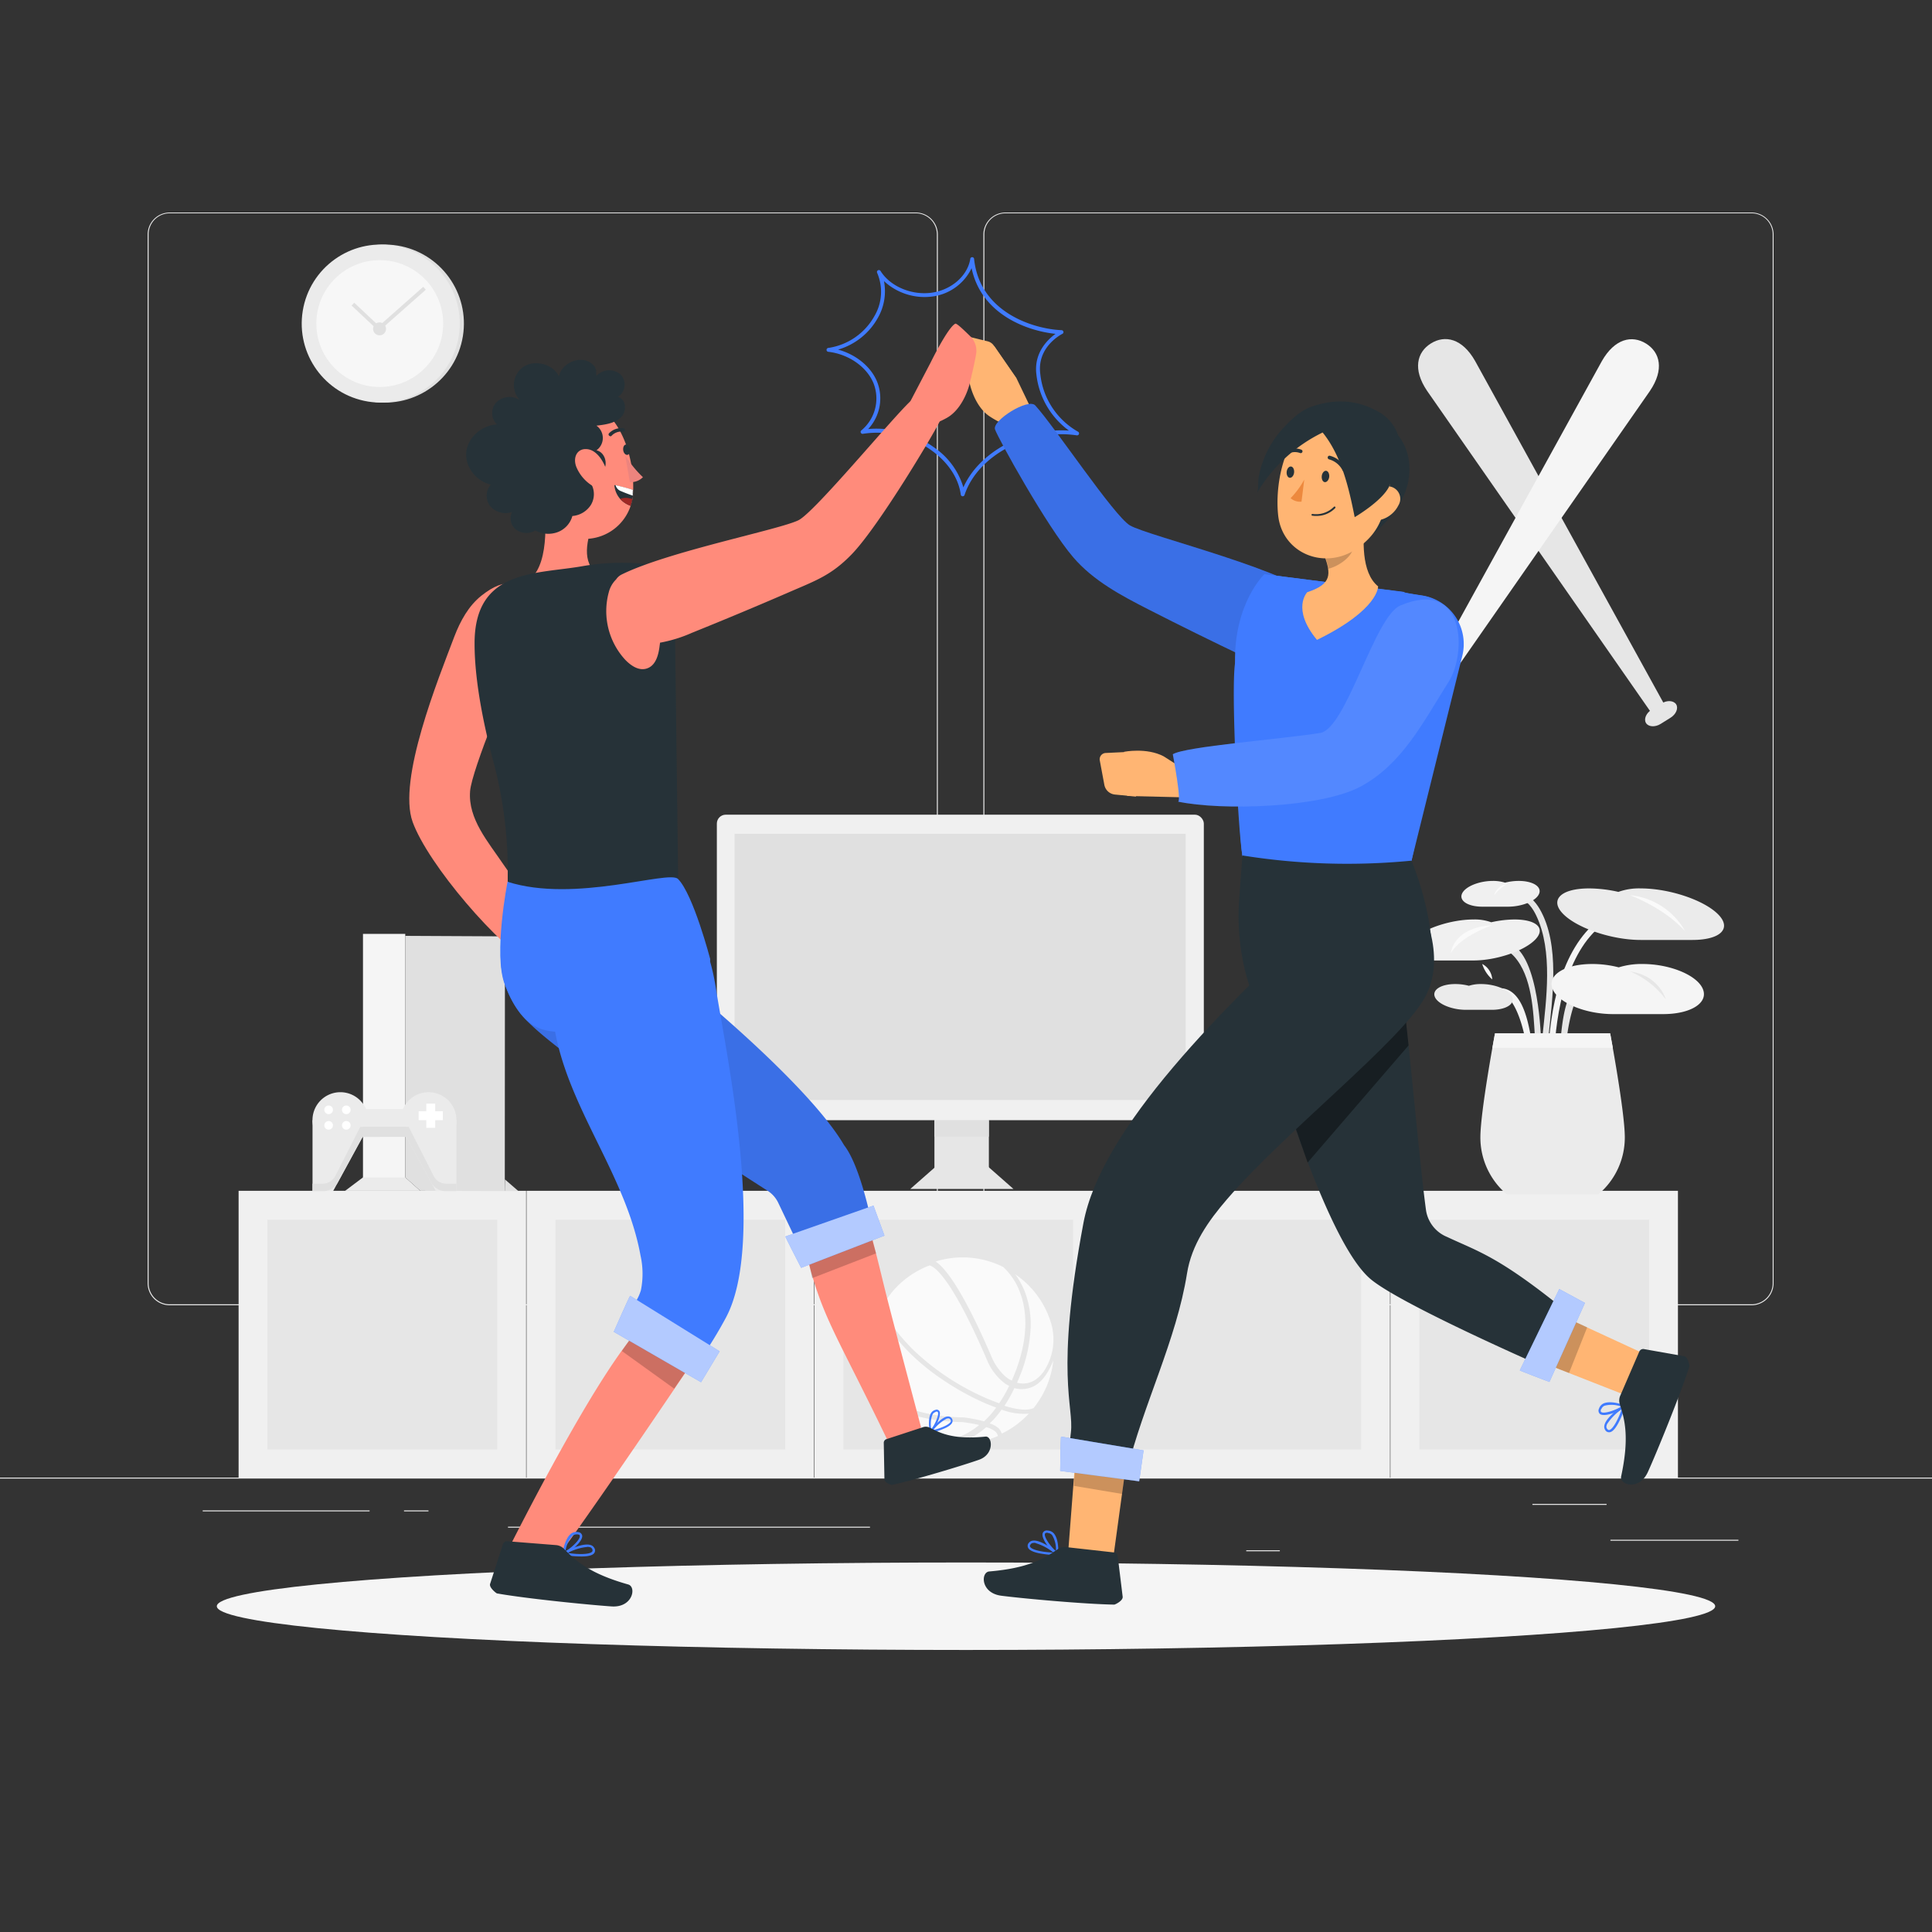 <svg xmlns="http://www.w3.org/2000/svg" viewBox="0 0 500 500"><rect x="0" y="0" width="500" height="500" fill="#333333" stroke="none"/><g id="freepik--background-complete--inject-2"><rect x="416.78" y="398.49" width="33.12" height="0.25" style="fill:#ebebeb"></rect><rect x="322.53" y="401.21" width="8.69" height="0.25" style="fill:#ebebeb"></rect><rect x="396.59" y="389.21" width="19.19" height="0.25" style="fill:#ebebeb"></rect><rect x="52.46" y="390.89" width="43.19" height="0.25" style="fill:#ebebeb"></rect><rect x="104.56" y="390.89" width="6.33" height="0.25" style="fill:#ebebeb"></rect><rect x="131.47" y="395.11" width="93.68" height="0.25" style="fill:#ebebeb"></rect><path d="M237,337.8H43.91a5.71,5.71,0,0,1-5.7-5.71V60.66A5.71,5.71,0,0,1,43.91,55H237a5.71,5.71,0,0,1,5.71,5.71V332.09A5.71,5.71,0,0,1,237,337.8ZM43.91,55.2a5.46,5.46,0,0,0-5.45,5.46V332.09a5.46,5.46,0,0,0,5.45,5.46H237a5.47,5.47,0,0,0,5.46-5.46V60.66A5.47,5.47,0,0,0,237,55.2Z" style="fill:#ebebeb"></path><path d="M453.31,337.8H260.21a5.72,5.72,0,0,1-5.71-5.71V60.66A5.72,5.72,0,0,1,260.21,55h193.1A5.71,5.71,0,0,1,459,60.66V332.09A5.71,5.71,0,0,1,453.31,337.8ZM260.21,55.2a5.47,5.47,0,0,0-5.46,5.46V332.09a5.47,5.47,0,0,0,5.46,5.46h193.1a5.47,5.47,0,0,0,5.46-5.46V60.66a5.47,5.47,0,0,0-5.46-5.46Z" style="fill:#ebebeb"></path><rect y="382.4" width="500" height="0.25" style="fill:#ebebeb"></rect><rect x="61.75" y="308.18" width="74.41" height="74.41" style="fill:#f0f0f0"></rect><rect x="69.22" y="315.66" width="59.46" height="59.46" style="fill:#e6e6e6"></rect><rect x="136.27" y="308.18" width="74.41" height="74.41" style="fill:#f0f0f0"></rect><rect x="143.75" y="315.66" width="59.46" height="59.46" style="fill:#e6e6e6"></rect><rect x="210.79" y="308.18" width="74.41" height="74.41" style="fill:#f0f0f0"></rect><rect x="218.27" y="315.66" width="59.46" height="59.46" style="fill:#e6e6e6"></rect><rect x="285.32" y="308.18" width="74.41" height="74.41" style="fill:#f0f0f0"></rect><rect x="292.8" y="315.66" width="59.46" height="59.46" style="fill:#e6e6e6"></rect><rect x="359.84" y="308.18" width="74.41" height="74.41" style="fill:#f0f0f0"></rect><rect x="367.32" y="315.66" width="59.46" height="59.46" style="fill:#e6e6e6"></rect><path d="M414.64,239.35c-9.28,7.15-12,22.82-12.43,33.86,0,1-1.62,1-1.57,0,.49-11.69,3.15-27.47,13.21-35.22.8-.62,1.58.75.79,1.36Z" style="fill:#f5f5f5"></path><path d="M393.09,231.34c2.37-.28,4.36,2.14,5.39,3.92,5.34,9.23,3.27,23.16,2.26,33.07-.1,1-1.67,1-1.57,0,1-9.64,2.78-22.2-1.58-31.36-.75-1.57-2.34-4.31-4.5-4.06-1,.11-1-1.46,0-1.57Z" style="fill:#e6e6e6"></path><path d="M387.34,244c9.93-2.45,11.17,19.56,11.46,24.31.06,1-1.51,1-1.57,0-.39-6.43-.71-15.63-5.36-20.78-.94-1-2.57-2.4-4.11-2-1,.24-1.4-1.27-.42-1.51Z" style="fill:#e6e6e6"></path><path d="M416.76,254.7c-8.2-6.08-10.87,9.89-11.33,14.5-.1,1-1.67,1-1.57,0,.52-5.23,1.31-14.69,7.35-16.88a7,7,0,0,1,6.35,1c.8.6,0,2-.8,1.36Z" style="fill:#e6e6e6"></path><path d="M384.12,257.58A5.86,5.86,0,0,1,389,255.8c5,.84,6.4,8.4,7.16,12.32.19,1-1.32,1.41-1.52.42-.65-3.39-3.81-15.52-9.41-9.85a.79.79,0,0,1-1.11-1.11Z" style="fill:#f5f5f5"></path><path d="M413.68,309.07H389.94a19.22,19.22,0,0,1-6.82-14.7c0-6.73,3.78-26.93,3.78-26.93h29.81s3.79,20.2,3.79,26.93A19.22,19.22,0,0,1,413.68,309.07Z" style="fill:#ebebeb"></path><path d="M417.46,262.45c-7.16,0-14.17-2.91-15.65-6.49s3.12-6.48,10.28-6.48a27.68,27.68,0,0,1,6.84.87,19.91,19.91,0,0,1,6.12-.87c7.16,0,14.17,2.9,15.65,6.48s-3.11,6.49-10.28,6.49Z" style="fill:#f5f5f5"></path><path d="M370.74,248.57c-5.86,0-8.23-2.38-5.3-5.31s10.05-5.3,15.9-5.3a12.48,12.48,0,0,1,4.59.72,28.17,28.17,0,0,1,6-.72c5.86,0,8.23,2.38,5.3,5.3s-10.05,5.31-15.91,5.31Z" style="fill:#f0f0f0"></path><path d="M424.6,243.26c-7.36,0-16.32-3-20-6.67s-.7-6.67,6.67-6.67a35,35,0,0,1,7.57.9,15.66,15.66,0,0,1,5.77-.9c7.37,0,16.33,3,20,6.67s.7,6.67-6.67,6.67Z" style="fill:#ebebeb"></path><path d="M383.64,234.65c-3.69,0-6.05-1.49-5.29-3.33s4.37-3.34,8-3.34a10.29,10.29,0,0,1,3.15.45,14.44,14.44,0,0,1,3.52-.45c3.69,0,6.06,1.49,5.29,3.34s-4.37,3.33-8.05,3.33Z" style="fill:#f0f0f0"></path><path d="M379.39,261.34c-3.68,0-7.29-1.5-8.05-3.34s1.6-3.33,5.29-3.33a14,14,0,0,1,3.52.45,10,10,0,0,1,3.15-.45c3.68,0,7.29,1.49,8.05,3.33s-1.6,3.34-5.29,3.34Z" style="fill:#ebebeb"></path><path d="M386.23,271.18c.4-2.27.67-3.74.67-3.74h29.81s.28,1.47.68,3.74Z" style="fill:#f5f5f5"></path><path d="M386.27,239.41s-8.18,2.73-10.77,7.23C375.5,246.64,375.91,240.09,386.27,239.41Z" style="fill:#fafafa"></path><path d="M390.11,228.72a12.07,12.07,0,0,0-3.42,2.95A4.15,4.15,0,0,1,390.11,228.72Z" style="fill:#fafafa"></path><path d="M421.83,231.67s8.86,3.24,14.31,9.38A18.37,18.37,0,0,0,421.83,231.67Z" style="fill:#fafafa"></path><path d="M421.83,251.4a22.22,22.22,0,0,1,9.27,7.23S429.46,252.49,421.83,251.4Z" style="fill:#e6e6e6"></path><path d="M383.59,249.47a4.86,4.86,0,0,1,2.6,4A8.78,8.78,0,0,1,383.59,249.47Z" style="fill:#fafafa"></path><path d="M253.4,368.79a18.34,18.34,0,0,1-3.81,2.48,14.64,14.64,0,0,1-6.21,1.55,23.48,23.48,0,0,1-15.2-10.76l.41.34c.33.25.66.5,1,.73a24.37,24.37,0,0,0,6.39,3,48,48,0,0,0,13,1.9A37.78,37.78,0,0,1,253.4,368.79Z" style="fill:#fafafa"></path><path d="M258.27,371.64a23.37,23.37,0,0,1-10.73,1.91,17.22,17.22,0,0,0,3.12-1.14,19.81,19.81,0,0,0,4.55-3.05,5.69,5.69,0,0,1,2.43,1.17A2.56,2.56,0,0,1,258.27,371.64Z" style="fill:#fafafa"></path><path d="M266.25,365.85a23.23,23.23,0,0,1-7,5.16,3.57,3.57,0,0,0-.78-1.34,5.76,5.76,0,0,0-2.35-1.28c.33-.31.65-.65,1-1a25.74,25.74,0,0,0,2.08-2.58A16.47,16.47,0,0,0,266.25,365.85Z" style="fill:#fafafa"></path><path d="M268.65,362.83c-.39.59-.81,1.15-1.25,1.69l0-.08c-1.15.53-3.06.5-5.53-.09-.61-.14-1.25-.32-1.92-.53a35,35,0,0,0,2.57-4.58,7.06,7.06,0,0,0,5.34-.65c1.89-1.12,3.47-3.3,4.73-6.51A23.34,23.34,0,0,1,268.65,362.83Z" style="fill:#fafafa"></path><path d="M267.69,357.26a5.9,5.9,0,0,1-4.48.59q.21-.48.42-1a37.64,37.64,0,0,0,3.1-13.23,23.55,23.55,0,0,0-1.46-9.19,19.61,19.61,0,0,0-2.53-4.64,23.32,23.32,0,0,1,9.11,12.11A14.83,14.83,0,0,1,270.69,354,8.89,8.89,0,0,1,267.69,357.26Z" style="fill:#fafafa"></path><path d="M261.86,357.29c-2.16-.88-4.28-3.88-5.1-5.81-7.75-18.08-12.28-23.48-14.62-25a23.42,23.42,0,0,1,17.5,1.42,17.1,17.1,0,0,1,4.34,6.57c1.6,4.21,2.61,11.39-1.65,21.69C262.17,356.57,262,356.94,261.86,357.29Z" style="fill:#fafafa"></path><path d="M258.59,363.16a49.55,49.55,0,0,1-5.5-2.29A64,64,0,0,1,236,349c-4.45-4.56-6.29-7.69-7.05-9.51a8.69,8.69,0,0,1-.51-1.62c.3-.54.63-1.06,1-1.58a23.3,23.3,0,0,1,11.14-8.8c.47.11,1.47.59,3.13,2.59,3.23,3.9,7.23,11.4,11.9,22.29a14.54,14.54,0,0,0,4.5,5.7,6.94,6.94,0,0,0,1.06.58A32.49,32.49,0,0,1,258.59,363.16Z" style="fill:#fafafa"></path><path d="M257.82,364.28a24.69,24.69,0,0,1-3.15,3.56,37.92,37.92,0,0,0-5.14-1h0c-11-.25-16.86-3.05-19.82-5.34a13.19,13.19,0,0,1-2.54-2.57,23.41,23.41,0,0,1,.5-19.63c.06.19.13.39.22.6,1.11,2.8,3.57,6.15,7.31,10a57.14,57.14,0,0,0,8.71,7.13,69.63,69.63,0,0,0,8.61,5A51.89,51.89,0,0,0,257.82,364.28Z" style="fill:#fafafa"></path><rect x="93.94" y="241.69" width="10.94" height="66.05" style="fill:#f5f5f5"></rect><polygon points="108.78 308.19 89.31 308.19 93.94 304.71 104.89 304.71 108.78 308.19" style="fill:#ebebeb"></polygon><polygon points="134.15 308.25 130.64 308.25 130.68 305.23 134.15 308.25" style="fill:#e0e0e0"></polygon><polygon points="130.68 242.33 130.64 308.25 108.78 308.19 104.89 304.71 104.89 242.2 130.68 242.33" style="fill:#e0e0e0"></polygon><path d="M95.31,289.88a7.22,7.22,0,1,1-7.22-7.22A7.22,7.22,0,0,1,95.31,289.88Z" style="fill:#ebebeb"></path><path d="M118.13,289.88a7.22,7.22,0,1,1-7.22-7.22A7.22,7.22,0,0,1,118.13,289.88Z" style="fill:#ebebeb"></path><rect x="92.14" y="287.01" width="14.84" height="7.21" style="fill:#ebebeb"></rect><polygon points="80.88 289.88 80.88 308.25 86.21 308.25 93.85 294.22 80.88 289.88" style="fill:#ebebeb"></polygon><polygon points="118.13 289.88 118.13 308.25 112.8 308.25 105.16 294.22 118.13 289.88" style="fill:#ebebeb"></polygon><path d="M80.88,306.33h2.65a3.64,3.64,0,0,0,3.25-2l6.45-12.7h11.93v2.59H93.85l-6.44,11.83a4.23,4.23,0,0,1-3.72,2.2H80.88Z" style="fill:#e0e0e0"></path><path d="M118.13,306.33h-2.66a3.62,3.62,0,0,1-3.24-2l-6.45-12.7H93.85v2.59h11.31l6.44,11.83a4.21,4.21,0,0,0,3.71,2.2h2.82Z" style="fill:#e0e0e0"></path><rect x="110.32" y="285.62" width="2.31" height="6.27" style="fill:#fff"></rect><rect x="110.32" y="285.62" width="2.31" height="6.27" transform="translate(-177.28 400.22) rotate(-90)" style="fill:#fff"></rect><circle cx="85.05" cy="287.22" r="1.12" style="fill:#fff"></circle><circle cx="89.62" cy="287.22" r="1.12" style="fill:#fff"></circle><circle cx="85.05" cy="291.24" r="1.12" style="fill:#fff"></circle><circle cx="89.62" cy="291.24" r="1.12" style="fill:#fff"></circle><circle cx="99.6" cy="83.74" r="20.45" transform="translate(0.99 168.64) rotate(-80.78)" style="fill:#e0e0e0"></circle><circle cx="98.53" cy="83.74" r="20.45" transform="translate(0.09 167.58) rotate(-80.78)" style="fill:#ebebeb"></circle><circle cx="98.28" cy="83.74" r="16.41" style="fill:#fafafa;opacity:0.8"></circle><path d="M99.9,85.1a1.67,1.67,0,1,1-1.66-1.66A1.66,1.66,0,0,1,99.9,85.1Z" style="fill:#e0e0e0"></path><polygon points="98.05 85.71 90.99 79.07 91.67 78.34 98.07 84.36 109.53 74.23 110.2 74.98 98.05 85.71" style="fill:#e0e0e0"></polygon><rect x="241.83" y="278.57" width="14.09" height="28.62" style="fill:#e6e6e6"></rect><polygon points="262.28 307.7 235.59 307.7 242.1 301.97 255.77 301.97 262.28 307.7" style="fill:#e6e6e6"></polygon><rect x="185.52" y="210.84" width="126.03" height="79.07" rx="2.3" style="fill:#f0f0f0"></rect><rect x="190.1" y="215.78" width="116.75" height="68.9" style="fill:#e0e0e0"></rect><rect x="241.83" y="289.91" width="14.09" height="4.25" style="fill:#e0e0e0"></rect><path d="M431.49,183.69l-3.29,2-58.88-84.55c-3.76-5.56-2.63-10,1-12.26h0c3.63-2.26,8.11-1.31,11.43,4.53Z" style="fill:#e6e6e6"></path><path d="M430,182.06l-2.53,1.58c-1.46.9-2.12,2.47-1.48,3.49h0c.63,1,2.33,1.12,3.78.22l2.53-1.58c1.46-.9,2.12-2.46,1.49-3.49h0C433.11,181.26,431.41,181.16,430,182.06Z" style="fill:#e6e6e6"></path><path d="M364.85,183.69l3.29,2L427,101.18c3.76-5.56,2.63-10-1-12.26h0c-3.64-2.26-8.11-1.31-11.44,4.53Z" style="fill:#f5f5f5"></path><path d="M366.38,182.06l2.53,1.58c1.46.9,2.12,2.47,1.48,3.49h0c-.63,1-2.33,1.12-3.78.22l-2.54-1.58c-1.45-.9-2.11-2.46-1.48-3.49h0C363.23,181.26,364.92,181.16,366.38,182.06Z" style="fill:#f5f5f5"></path></g><g id="freepik--Shadow--inject-2"><ellipse id="freepik--path--inject-2" cx="250" cy="415.69" rx="193.89" ry="11.32" style="fill:#f5f5f5"></ellipse></g><g id="freepik--slap-effect--inject-2"><path d="M249.15,128.44h-.05a.5.5,0,0,1-.45-.43c-.57-4.23-3.21-8.26-7.44-11.35a23.92,23.92,0,0,0-17.89-4.39.5.5,0,0,1-.54-.28.49.49,0,0,1,.12-.59,10.73,10.73,0,0,0,3.15-12.25c-1.77-4.26-6.47-7.51-11.7-8.11a.48.48,0,0,1-.44-.48.5.5,0,0,1,.42-.51,16.38,16.38,0,0,0,12-8.3A12.38,12.38,0,0,0,227,70.6a.5.5,0,0,1,.22-.65.5.5,0,0,1,.66.17c2.49,4,8,6.33,13.16,5.64s9.33-4.35,10.06-8.7a.5.5,0,0,1,1,0c1.48,13.87,15.46,18.09,22.64,18.39a.51.51,0,0,1,.47.4.49.49,0,0,1-.27.55c-.27.14-6.65,3.4-5.71,10.41A19.47,19.47,0,0,0,279,111.73a.5.5,0,0,1,.23.6.51.51,0,0,1-.55.34c-12.38-1.87-25.68,5.2-29.05,15.42A.5.5,0,0,1,249.15,128.44ZM227,110.94a25.48,25.48,0,0,1,14.82,4.91,19,19,0,0,1,7.5,10.29c4.06-9.17,15.82-15.5,27.32-14.7A20.81,20.81,0,0,1,268.23,97c-.75-5.64,2.89-9.12,4.94-10.6-7.34-.76-19.2-5-21.72-17a13.11,13.11,0,0,1-10.28,7.35,15.45,15.45,0,0,1-12.4-4,13.83,13.83,0,0,1-1.54,9.44,17.3,17.3,0,0,1-10.34,8.29c4.57,1.23,8.46,4.35,10.08,8.25a11.65,11.65,0,0,1-2.29,12.31A21.86,21.86,0,0,1,227,110.94Z" style="fill:#407BFF"></path></g><g id="freepik--character-2--inject-2"><path d="M393,350.22l28.46,11.16c.82-.71,5.67-10.28,5.67-10.28l-25.23-11.65Z" style="fill:#ffb573"></path><path d="M419.11,367.74c-.72,1.49-1.64,2.82-2.52,2.92a1.14,1.14,0,0,1-1.18-.6,1.51,1.51,0,0,1-.19-1.19c.42-2.18,4.7-5.06,4.88-5.18a.32.32,0,0,1,.35,0,.31.31,0,0,1,.12.33A21.29,21.29,0,0,1,419.11,367.74Zm-3.15.7a3.49,3.49,0,0,0-.2.57.89.89,0,0,0,.12.71c.25.36.44.38.58.37,1-.18,2.47-3.09,3.22-5.36a13.68,13.68,0,0,0-3.7,3.73Z" style="fill:#407BFF"></path><path d="M420.53,364.11l-.09.1c-1.31,1.08-5.16,2.6-6.35,1.74a1.13,1.13,0,0,1-.27-1.4,2.26,2.26,0,0,1,1.15-1.33c1.94-.87,5.17.36,5.31.4a.31.31,0,0,1,.24.2Zm-6.06.48-.13.15c-.18.51,0,.63.05.68.66.56,3.6-.4,5.16-1.39a7.07,7.07,0,0,0-4.29-.23A1.49,1.49,0,0,0,414.47,364.59Z" style="fill:#407BFF"></path><path d="M419.32,361.19l4.93-11.41a1.11,1.11,0,0,1,1.25-.63L435.91,351c1,.25,1.35,2.55,1.3,2.66-2.34,7.27-8.51,22.4-10.75,27.31s-7.39,3.33-6.91,1.13c2.13-9.91,1-14.55-.31-18.59A3.15,3.15,0,0,1,419.32,361.19Z" style="fill:#263238"></path><g style="opacity:0.2"><polygon points="410.76 343.52 401.94 339.44 393.04 350.23 406.06 355.33 410.76 343.52"></polygon></g><path d="M359.59,240.43a28.71,28.71,0,0,1,1.94,6.47c2.29,11.69,5.47,51.36,7.54,66.44a8.91,8.91,0,0,0,5.44,6.78c8.22,3.87,13.57,5.05,32.12,20.28-2.24,4.75-4.37,8.1-6.4,13.67,0,0-37.23-16.21-45.4-22.94-12.05-9.9-26.23-59.51-30.49-72.95-2.42-7.63-4.21-16.76.25-23.34C327.09,231.15,351.53,219.91,359.59,240.43Z" style="fill:#263238"></path><path d="M267,106.09l-3.92-8.17-5.79-8.38s-5.7,4.79-6.52,5.55.45,9.54,5.46,12.74a24.94,24.94,0,0,0,9.44,3.73Z" style="fill:#ffb573"></path><path d="M263.05,97.92l-5.79-8.38a2.68,2.68,0,0,0-1.63-1.2l-4.45-1.09A2.65,2.65,0,0,0,248,90.7l3.05,8.68Z" style="fill:#ffb573"></path><path d="M327.22,148.6s-6.51,15.7-7.59,23,.79,43.38,1.9,49.83,37.16,7.29,43.76,1.35l13.14-53A12.71,12.71,0,0,0,368,154.1c-3-.45-5.1-.81-4.53-.89Z" style="fill:#407BFF"></path><path d="M341.79,155.64c2.62,3.29,2.5,10.14.24,13.68-2,3.08-6,4.37-9.61,4.09s-7.06-1.87-10.36-3.44q-12.44-5.92-24.7-12.18c-7.13-3.63-14.41-7.49-19.61-13.57-6.87-8-19.46-30.8-20.24-33.1s8.6-8.17,10.41-6.2c5,5.47,20.36,28.6,24.51,31.06C297.17,138.77,335.65,148,341.79,155.64Z" style="fill:#407BFF"></path><path d="M341.79,155.64c2.62,3.29,2.5,10.14.24,13.68-2,3.08-6,4.37-9.61,4.09s-7.06-1.87-10.36-3.44q-12.44-5.92-24.7-12.18c-7.13-3.63-14.41-7.49-19.61-13.57-6.87-8-19.46-30.8-20.24-33.1s8.6-8.17,10.41-6.2c5,5.47,20.36,28.6,24.51,31.06C297.17,138.77,335.65,148,341.79,155.64Z" style="opacity:0.1"></path><path d="M327.22,148.6s-7.91,7.5-7.59,23c.15,7.33.79,43.38,1.9,49.83s37.16,7.29,43.76,1.35l11.24-52.44c1.8-7.28-1.16-15.1-8.57-16.2-3-.45-5.1-.81-4.53-.89Z" style="fill:#407BFF"></path><path d="M305.54,206.33,291.73,206s-1.11-10.45-.8-11.44c0,0,5.82-1.15,10.23,1.18l3.9,2.49Z" style="fill:#ffb573"></path><path d="M294,206.15l-2.58-11.53-5.28.25a1.63,1.63,0,0,0-1.52,1.92l1.18,6.31a3.1,3.1,0,0,0,2.76,2.53Z" style="fill:#ffb573"></path><path d="M375,176.3c-6.76,10.71-12.06,21.37-22.78,27.21-10.24,5.57-36.05,6.35-47.45,3.93,1.23.75-1.25-12.24-1.25-12.24,3.13-2,28.15-3.92,38.14-5.51,6.77-1.08,14.07-30.26,20.77-33C379.45,149.56,379.45,169.19,375,176.3Z" style="fill:#407BFF"></path><path d="M375,176.3c-6.76,10.71-12.06,21.37-22.78,27.21-10.24,5.57-36.05,6.35-47.45,3.93,1.23.75-1.25-12.24-1.25-12.24,3.13-2,28.15-3.92,38.14-5.51,6.77-1.08,14.07-30.26,20.77-33C379.45,149.56,379.45,169.19,375,176.3Z" style="fill:#fff;opacity:0.1"></path><path d="M321.53,221.39l-.81,11.07a60.09,60.09,0,0,0,1.53,18.85c1.83,7.31,4.15,10.87,4.15,10.87h0s28.13,12.31,39.33.06-.44-39.5-.44-39.5A171.66,171.66,0,0,1,321.53,221.39Z" style="fill:#263238"></path><path d="M362.6,252.27c-3.09.92-30.63,30.15-30.63,30.15l6.44,18.44,26.12-30.31Z" style="opacity:0.4"></path><path d="M278.73,372.06l-2.35,30.47c.92.58,11.09,5.32,11.49,2.41,1.23-8.88,3.77-27.53,3.77-27.53Z" style="fill:#ffb573"></path><path d="M269.59,402.1c-1.63-.25-3.16-.74-3.52-1.55a1.13,1.13,0,0,1,.23-1.3,1.48,1.48,0,0,1,1.08-.54c2.21-.23,6.21,3,6.38,3.15a.32.32,0,0,1,.1.34.32.32,0,0,1-.28.22A21.34,21.34,0,0,1,269.59,402.1ZM268,399.3a2.88,2.88,0,0,0-.59,0,.91.91,0,0,0-.65.32c-.28.35-.23.53-.18.66.46.92,3.67,1.46,6.06,1.52a13.62,13.62,0,0,0-4.64-2.45Z" style="fill:#407BFF"></path><path d="M273.48,402.4l-.12-.06c-1.42-.94-4-4.17-3.51-5.56a1.11,1.11,0,0,1,1.26-.67,2.24,2.24,0,0,1,1.6.71c1.4,1.6,1.17,5.06,1.17,5.2a.28.28,0,0,1-.12.28Zm-2.23-5.66-.18-.07c-.53,0-.6.17-.63.25-.35.79,1.43,3.31,2.83,4.52a7.09,7.09,0,0,0-1-4.18A1.58,1.58,0,0,0,271.25,396.74Z" style="fill:#407BFF"></path><path d="M275.92,400.39l12.35,1.38a1.1,1.1,0,0,1,1,1l1.28,10.5c.06,1.06-2,2-2.17,2-7.63-.11-23.91-1.6-29.26-2.3s-5.34-6.09-3.09-6.28c10.09-.85,14.19-3.33,17.68-5.73A3.14,3.14,0,0,1,275.92,400.39Z" style="fill:#263238"></path><g style="opacity:0.2"><polygon points="290.38 386.63 291.64 377.41 278.73 372.06 277.92 384.54 290.38 386.63"></polygon></g><path d="M368.66,258.32c-6.48,11.45-36,34.49-51.07,52-4.9,5.68-9.22,11.83-10.39,19.24-2.76,17.3-11.27,33.77-15.56,51.14-3.84,1.48-5.94,1.2-9.82-.2-5.44-2-5.54-2.59-4.67-9.81.82-6.81-4.16-14.82,3.24-54.16,4.59-24.42,35.38-55.34,65.45-82.92,5-4.62,12.54-6,20.1-1.52C367.32,232.89,375,247.21,368.66,258.32Z" style="fill:#263238"></path><path d="M354.35,139c4.2-3.32,8-7.45,9.63-12.54s.78-11.23-3.17-14.83c-.32-.29-.74-.58-1.14-.42a1.17,1.17,0,0,0-.56.82C356.24,120.82,357.92,130.41,354.35,139Z" style="fill:#263238"></path><path d="M353.32,133.52c-.67,6-1.1,14.65,3.33,18.23,0,0,.27,6-15.82,13.85-6.69-8.09-2.51-12.34-2.51-12.34,6.45-2.1,6.05-4.75,4.54-9.23Z" style="fill:#ffb573"></path><path d="M349.07,137.76,342.93,144a18.71,18.71,0,0,1,.83,3.19c2.49-.56,6.25-3,6.57-5.78A7.9,7.9,0,0,0,349.07,137.76Z" style="opacity:0.2;isolation:isolate"></path><path d="M360.17,122.81c-1.85,9.85-2.43,14-8.07,18.5-8.49,6.71-20.18,2.28-21.31-7.9-1-9.18,2.19-23.79,12.39-26.46a13.67,13.67,0,0,1,17,15.86Z" style="fill:#ffb573"></path><path d="M344,123.43c-.11.8-.62,1.41-1.15,1.35s-.87-.78-.78-1.59.62-1.41,1.14-1.35S344.09,122.66,344,123.43Z" style="fill:#263238"></path><path d="M334.91,122.31c-.1.82-.62,1.4-1.14,1.34s-.87-.78-.78-1.58.62-1.41,1.14-1.34S335,121.5,334.91,122.31Z" style="fill:#263238"></path><path d="M337.54,124.12a21.85,21.85,0,0,1-3.53,4.8,3.58,3.58,0,0,0,2.82.9Z" style="fill:#ed893e"></path><path d="M340.83,133.52a6.8,6.8,0,0,1-1.2-.06.24.24,0,0,1-.22-.25h0a.25.25,0,0,1,.28-.2,6.49,6.49,0,0,0,5.52-1.85.24.24,0,0,1,.34,0,.25.25,0,0,1,0,.34A6.67,6.67,0,0,1,340.83,133.52Z" style="fill:#263238"></path><path d="M347.93,122.05a.47.47,0,0,1-.47-.31,5.59,5.59,0,0,0-3.5-2.86.49.49,0,0,1-.34-.59.46.46,0,0,1,.57-.34h0a6.47,6.47,0,0,1,4.16,3.47.49.49,0,0,1-.29.6h0A.26.26,0,0,1,347.93,122.05Z" style="fill:#263238"></path><path d="M332.7,117.76a.52.52,0,0,1-.43-.23.5.5,0,0,1,.15-.67,4.73,4.73,0,0,1,4.39-.47.46.46,0,0,1,.24.6s0,0,0,0a.48.48,0,0,1-.63.24h0a3.83,3.83,0,0,0-3.43.42A.47.47,0,0,1,332.7,117.76Z" style="fill:#263238"></path><path d="M361.91,130.78a7.17,7.17,0,0,1-4.12,3.6c-2.4.78-3.71-1.34-3.14-3.67.53-2.1,2.41-5,4.86-4.83a3.24,3.24,0,0,1,2.86,3.57A3.35,3.35,0,0,1,361.91,130.78Z" style="fill:#ffb573"></path><path d="M325.3,127.58a40.19,40.19,0,0,1,17-15.65c4.86,6,6.8,14.37,8.29,21.91,0,0,7.13-4.16,8.95-8s3.73-9.67,2.15-13.57A11,11,0,0,0,357,106.7c-2.32-1.26-8.51-4.81-18-1.29-2.5.92-5.05,3.38-6.84,5.3a25.61,25.61,0,0,0-5,7.88,25.93,25.93,0,0,0-1.36,4.58C325.5,124.32,325.79,126.6,325.3,127.58Z" style="fill:#263238"></path><path d="M274.6,371.79c-.11,0-.23,8.88-.23,8.88l20.45,2.69,1.14-8Z" style="fill:#407BFF"></path><path d="M274.6,371.79c-.11,0-.23,8.88-.23,8.88l20.45,2.69,1.14-8Z" style="fill:#fff;opacity:0.6"></path><path d="M393.32,354.65c0,.1,7.67,3,7.67,3l9.19-20.45-6.65-3.6Z" style="fill:#407BFF"></path><path d="M393.32,354.65c0,.1,7.67,3,7.67,3l9.19-20.45-6.65-3.6Z" style="fill:#fff;opacity:0.6"></path></g><g id="freepik--character-1--inject-2"><path d="M229.47,335.52c-1.86-7.4-3.83-16.18-6.46-24.33l-15.58,6.16a42.23,42.23,0,0,0,.74,5.09c4.44,18.6,7.38,20.94,21.56,50.38-2.7-.76,6.45,3.53,8.61-3.55C238.34,369.27,231.44,343.32,229.47,335.52Z" style="fill:#ff8b7b"></path><path d="M207.43,317.35l2.76,13.43,16.53-6.41L223,311.19C221.53,309.8,207.43,317.35,207.43,317.35Z" style="opacity:0.2"></path><path d="M225.78,317.48l-18.68,5.74-5.69-11.94a7.57,7.57,0,0,0-2.76-3.12c-9.58-6.12-53.93-34.67-62.78-44.54-10.44-11.63-5-25.21-3.79-26.16,6.51-5.22,16-2.61,22-.09,5.78,2.42,53,39.48,64.36,59C222.87,302,225.78,317.48,225.78,317.48Z" style="fill:#407BFF"></path><path d="M225.78,317.48l-18.68,5.74-5.69-11.94a7.57,7.57,0,0,0-2.76-3.12c-9.58-6.12-53.93-34.67-62.78-44.54-10.44-11.63-5-25.21-3.79-26.16,6.51-5.22,16-2.61,22-.09,5.78,2.42,53,39.48,64.36,59C222.87,302,225.78,317.48,225.78,317.48Z" style="opacity:0.1"></path><path d="M240.88,370.78a.23.23,0,0,1-.25-.14.34.34,0,0,1,0-.31c.12-.15,2.88-3.61,4.62-3.75a1.09,1.09,0,0,1,.9.31,1.07,1.07,0,0,1,.33,1.11c-.19.76-1.33,1.42-2.58,1.89A14.46,14.46,0,0,1,240.88,370.78Zm4-3.57a11.43,11.43,0,0,0-3.35,2.87c1.86-.42,4.3-1.4,4.56-2.27,0-.12,0-.29-.22-.55a.64.64,0,0,0-.54-.18,2.37,2.37,0,0,0-.46.11Z" style="fill:#407BFF"></path><path d="M240.73,370.71a.25.25,0,0,1-.13-.23c0-.12-.59-3.11.32-4.73a1.83,1.83,0,0,1,1.18-.87.82.82,0,0,1,1.05.39c.53,1.14-1.11,4.37-2.11,5.41l-.09.07Zm.61-4.65a7,7,0,0,0-.33,3.82c1-1.27,2.06-3.76,1.7-4.4,0-.06-.11-.22-.53-.12l-.13.1A1.26,1.26,0,0,0,241.34,366.06Z" style="fill:#407BFF"></path><path d="M238.82,369.37l-9.47,3.1a1,1,0,0,0-.63,1l.17,9.39c.08.94,1.83,1.47,1.92,1.44,5.93-1.27,18.45-5.07,22.54-6.51s3.48-6.16,1.71-6c-8,.8-11.43-.73-14.42-2.3A2.23,2.23,0,0,0,238.82,369.37Z" style="fill:#263238"></path><path d="M203.25,320c-.1,0,4.08,8.12,4.08,8.12l21.57-8.34L226.06,312Z" style="fill:#407BFF"></path><path d="M203.25,320c-.1,0,4.08,8.12,4.08,8.12l21.57-8.34L226.06,312Z" style="fill:#fff;opacity:0.6"></path><path d="M152.74,137.51c-1.46,5.2-1.82,10.78,5.63,12.81,0,0,7,7.05-6.79,6.62-12.53-.38-14.16-7.27-14.16-7.27,4.86-4.36,4-16.74,2.81-23.53Z" style="fill:#ff8b7b"></path><path d="M163.87,126.77s0,0,0,0c0,.28,0,.56-.05.83s0,.44,0,.66-.08.55-.13.82a11.62,11.62,0,0,1-.46,1.78h0a12.5,12.5,0,0,1-10.92,8.57,11.45,11.45,0,0,1-7.48-2.24,14.25,14.25,0,0,1-2.79-2.6,14.92,14.92,0,0,1-.94-1.31c-2.18-3.45-3-7.93-4.47-14.17a12.63,12.63,0,0,1-.06-5.8A12.45,12.45,0,0,1,151.43,104c3.73.81,6.54,3.38,8.54,6.69l.09.17c.17.27.32.55.47.83a27.36,27.36,0,0,1,1.48,3.36c.28.8.53,1.62.75,2.44h0c.23.84.42,1.69.57,2.54a32.66,32.66,0,0,1,.53,4.71C163.88,125.44,163.88,126.12,163.87,126.77Z" style="fill:#ff8b7b"></path><path d="M154,97.18c1-1.54-.71-3.53-2.6-3.93-2.95-.63-6.24,1.41-6.75,4.18-1.36-3.08-6-4.42-9-2.61a5.7,5.7,0,0,0-1.14,8.7,4.93,4.93,0,0,0-6.09.63,4.12,4.12,0,0,0,.19,5.69c-4,.24-7.56,3.44-7.94,7.16s2.46,7.48,6.35,8.42a4.41,4.41,0,0,0-.19,5.52,5.24,5.24,0,0,0,5.69,1.57,3.7,3.7,0,0,0,1,4.53,4.44,4.44,0,0,0,5,.24,7,7,0,0,0,5.84.42,6.22,6.22,0,0,0,3.77-4.16,6.29,6.29,0,0,0,4.82-2.91,5.42,5.42,0,0,0,.09-5.33c1.46-1.24,3-2.56,3.54-4.32s-.3-4-2.22-4.44a3.91,3.91,0,0,0,0-6.38c2.28-.26,4.74-.61,6.33-2.15s1.43-4.68-.77-5.29a3.79,3.79,0,0,0,.71-5.78,4.5,4.5,0,0,0-6.24.31c-.16-.9-.33-1.79-.49-2.68Z" style="fill:#263238"></path><path d="M152.11,116.26c2.71.37,4.63,4,5.1,6.44.53,2.67-1,4.64-3.64,3.18a10.45,10.45,0,0,1-4.4-5C148.16,118.36,149.39,115.88,152.11,116.26Z" style="fill:#ff8b7b"></path><path d="M163.87,126.81c0,.28,0,.56-.05.83s0,.44,0,.66-.08.55-.13.82a11.62,11.62,0,0,1-.46,1.78h0l-.05,0-.35-.15a6.05,6.05,0,0,1-3.83-5.22l.37.08C161.1,126,162.62,126.45,163.87,126.81Z" style="fill:#263238"></path><path d="M163.64,129.12a11.62,11.62,0,0,1-.46,1.78h-.05l-.35-.15a7.54,7.54,0,0,1-2.3-1.63,4.26,4.26,0,0,1,2.64-.11A4.37,4.37,0,0,1,163.64,129.12Z" style="fill:#a02724"></path><path d="M159.31,125.57s0,0,0,0a2.26,2.26,0,0,0,1.44,1.55c1,.43,2,.81,3,1.15,0-.22,0-.43,0-.66s0-.55.05-.83v0C162.37,126.31,160.84,125.91,159.31,125.57Z" style="fill:#fff"></path><path d="M134.48,247.38,143,258.29s9-5.36,9.65-6.2c0,0-2.55-5.35-7.05-7.5L141.23,243Z" style="fill:#ff8b7b"></path><path d="M141.55,256.56l10.78-4.82,4,5.93-7.43,3.65a3.1,3.1,0,0,1-3.67-.7Z" style="fill:#ff8b7b"></path><path d="M124.59,154.16c-3.34,2.66-5.46,6.56-7,10.56-4.12,10.9-14.76,37.06-10.8,48s22.16,32.25,32.29,38c4.69.53,7.1-.5,5.78-5S138,235,130.3,223.74c-4-5.92-9.21-11.82-8.64-19,.44-5.55,10.74-30.23,13.15-35.25C138.86,161.06,137.37,144,124.59,154.16Z" style="fill:#ff8b7b"></path><polygon points="155.76 257.14 158.88 260.56 157.1 261.44 152.01 257.24 154.82 255.87 155.76 257.14" style="fill:#ff8b7b"></polygon><path d="M145.75,245.08a52.08,52.08,0,0,0,7.6,1c1.75-.07.32,2.32.32,2.32L148,249Z" style="fill:#ff8b7b"></path><path d="M174.49,147.18a60.37,60.37,0,0,0-23.38-.72c-12.1,2.22-28.36.56-28.29,20.16,0,10.07,2.62,22.13,5,31a109,109,0,0,1,3.58,28.82v1.76s17.73,16.18,44.11-.73Z" style="fill:#263238"></path><path d="M181.31,351.73A111.54,111.54,0,0,0,187.87,341c10.61-19.82-.29-70.35-2.51-84.71-1.26-8.15-3.84-17.31-11.26-20.9-4.17-2-9.14-1.77-13.54-.34l-.49.15a24.39,24.39,0,0,0-17.24,23.66,50,50,0,0,0,1,9c2,10,6.63,19.31,11.13,28.49s9,18.54,10.81,28.6a21.61,21.61,0,0,1,.1,8.95,11.62,11.62,0,0,1-3.66,5.59Z" style="fill:#407BFF"></path><path d="M131.35,228.2s-3.7,18.71-.73,26.53c5.24,13.8,11.83,11.89,16.89,12.58s35.18-5.72,36.3-19.08c0,0-4.39-16.81-8.35-20.76C173.09,225.09,148.81,233.8,131.35,228.2Z" style="fill:#407BFF"></path><path d="M161.93,115.06c.48-.08,1,.46,1.1,1.18s-.15,1.4-.64,1.48-1-.45-1.1-1.18S161.46,115.14,161.93,115.06Z" style="fill:#263238"></path><path d="M163,124.77a4.3,4.3,0,0,0,3.39-1.28,27.29,27.29,0,0,1-4.59-5.68Z" style="fill:#ed847e"></path><path d="M157.91,112.86a.47.47,0,0,1-.28-.12.43.43,0,0,1,0-.62,4.32,4.32,0,0,1,3.76-1.27.43.43,0,1,1-.18.85,3.52,3.52,0,0,0-2.95,1.09.48.48,0,0,1-.34.14Z" style="fill:#263238"></path><path d="M166.24,343.31a31.25,31.25,0,0,0-2.7,2.79c-9.07,11.25-22.79,36.48-33.84,58.55-.79-2,3.62,7.26,8.85,5.28,2.76-1.05,37.67-53,41.32-58.38Z" style="fill:#ff8b7b"></path><path d="M166.24,341.92l-5.3,7.72,13.53,9.74,5.4-7.83C180,350,166.24,341.92,166.24,341.92Z" style="opacity:0.2"></path><path d="M163.08,335.35c-.11-.07-4.24,9.32-4.24,9.32l22.59,13.05,4.82-8Z" style="fill:#407BFF"></path><path d="M163.08,335.35c-.11-.07-4.24,9.32-4.24,9.32l22.59,13.05,4.82-8Z" style="fill:#fff;opacity:0.6"></path><path d="M145.85,402.34a.31.31,0,0,1-.24-.26.32.32,0,0,1,.17-.32c.2-.11,4.82-2.58,7-1.92a1.5,1.5,0,0,1,1,.75,1.14,1.14,0,0,1,0,1.35c-.51.74-2.14.92-3.82.86A21.11,21.11,0,0,1,145.85,402.34Zm6.18-2a14,14,0,0,0-5.12,1.55c2.4.41,5.72.48,6.35-.34.08-.12.16-.3,0-.69a1,1,0,0,0-.59-.46,3.94,3.94,0,0,0-.6-.08Z" style="fill:#407BFF"></path><path d="M145.7,402.2a.3.3,0,0,1-.07-.31c0-.14.46-3.64,2.17-5a2.29,2.29,0,0,1,1.74-.39,1.14,1.14,0,0,1,1.13.91c.21,1.48-3,4.21-4.59,4.87l-.13,0Zm2.48-4.74a7.15,7.15,0,0,0-1.83,4c1.63-.93,3.9-3.11,3.7-4,0-.08,0-.29-.58-.37l-.19,0A1.6,1.6,0,0,0,148.18,397.46Z" style="fill:#407BFF"></path><path d="M143.9,399.87l-12.6-1a1.12,1.12,0,0,0-1.16.83l-3.31,10.23c-.26,1,1.66,2.43,1.77,2.44,7.65,1.37,24.19,3,29.67,3.37s6.52-5.05,4.31-5.68c-9.92-2.8-13.53-6.07-16.55-9.14A3.2,3.2,0,0,0,143.9,399.87Z" style="fill:#263238"></path><path d="M243.24,108.94c-.89,2.18-15.69,27.16-22.82,34.51-5.41,5.59-9.52,6.88-16.65,10q-12.26,5.31-24.67,10.31a36.24,36.24,0,0,1-8.3,2.57c0,.24-.05.49-.08.72-.27,2.31-.92,5-3.09,5.87s-4.31-.6-5.84-2.19a18.6,18.6,0,0,1-4.23-17.48,7.09,7.09,0,0,1,1.89-3.3,3.66,3.66,0,0,1,1.4-1.25c12.09-6,41.07-11.66,45.84-14.09,4.17-2.13,23.57-25.63,28.77-30.63C237.34,102.15,244.14,106.76,243.24,108.94Z" style="fill:#ff8b7b"></path><path d="M234.63,105.72l6.24-11.94s9.55,1.71,10.28,2.5-1.14,9.21-6.23,11.93a24.2,24.2,0,0,1-9.41,2.9Z" style="fill:#ff8b7b"></path><path d="M240.87,93.78s4.39-9,6.35-10c.37-.2,2.34,1.76,3.83,3.19a5.23,5.23,0,0,1,1.56,4.69c-.5,2.94-1.44,6.64-1.44,6.64Z" style="fill:#ff8b7b"></path></g></svg>